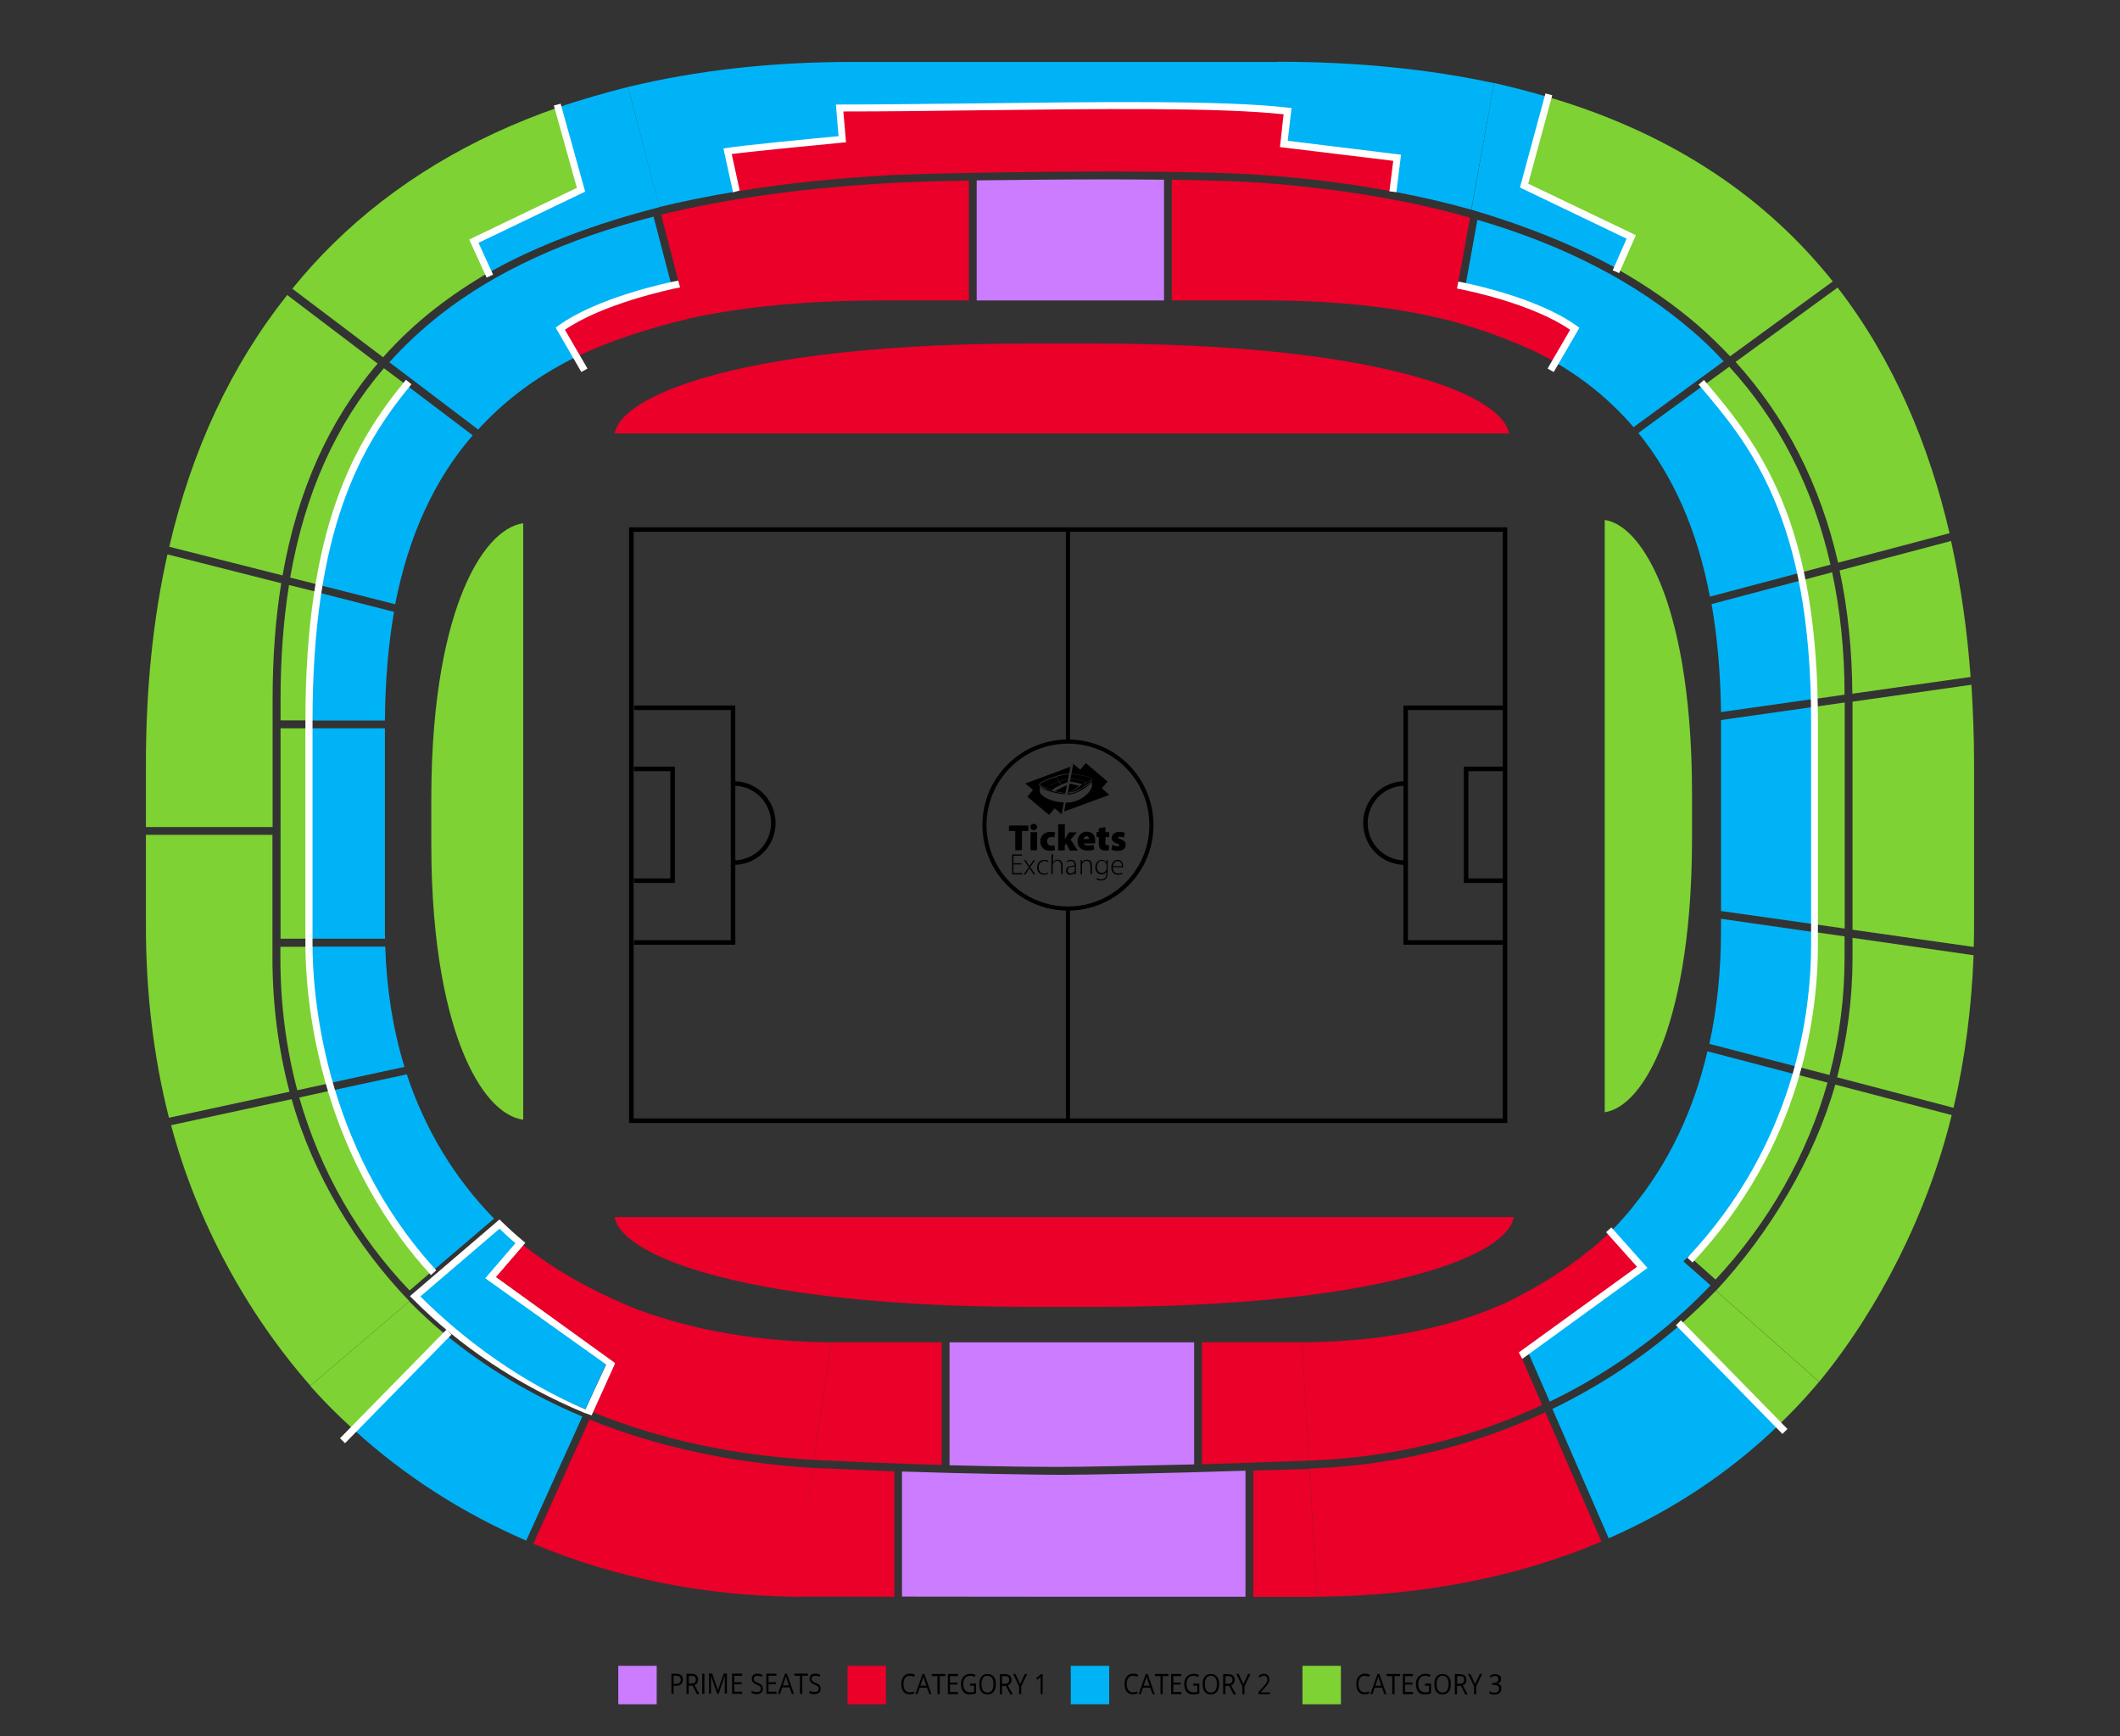 <?xml version="1.0" encoding="utf-8"?>
<!-- Generator: Adobe Illustrator 27.4.0, SVG Export Plug-In . SVG Version: 6.00 Build 0)  -->
<svg version="1.1" xmlns="http://www.w3.org/2000/svg" xmlns:xlink="http://www.w3.org/1999/xlink" x="0px" y="0px"
	 viewBox="0 0 1280 1048.2" style="enable-background:new 0 0 1280 1048.2;" xml:space="preserve">
<rect x="0" y="0" width="1280" height="1048.2" fill="#333333" stroke="none"/>
<style type="text/css">
	.st0{fill:none;stroke:#000000;stroke-width:2.493;stroke-miterlimit:10;}
	.st1{fill:none;stroke:#000000;stroke-width:2.729;stroke-miterlimit:10;}
	.st2{fill:#CB7CFF;}
	.st3{fill:#EA0029;}
	.st4{fill:#00B3F6;}
	.st5{fill:#7ED233;}
	.st6{fill:#FFFFFF;}
	.st7{fill:none;stroke:#FFFFFF;stroke-width:4.252;stroke-miterlimit:10;}
</style>
<g id="Calque_3">
	<g>
		<line class="st0" x1="644.8" y1="549.3" x2="644.8" y2="676.5"/>
		<line class="st0" x1="644.8" y1="319.7" x2="644.8" y2="447.7"/>
		<circle class="st0" cx="644.8" cy="498.1" r="50.4"/>
		<g>
			<g>
				<g>
					<g>
						<g>
							<path d="M613,501.7h-3.8v-3.3h11.7v3.3H617v11.6h-4V501.7z"/>
						</g>
					</g>
					<g>
						<g>
							<path d="M626.2,499.3c0,1-0.8,1.9-2.1,1.9c-1.2,0-2-0.9-2-1.9c0-1.1,0.8-1.9,2-1.9C625.4,497.4,626.2,498.3,626.2,499.3z
								 M622.2,513.3v-10.9h4v10.9H622.2z"/>
						</g>
					</g>
					<g>
						<g>
							<path d="M637,513.1c-0.7,0.3-1.8,0.5-3,0.5c-3.6,0-5.9-2.1-5.9-5.6c0-3.1,2.1-5.8,6.4-5.8c0.8,0,1.7,0.1,2.6,0.4l-0.6,3
								c-0.4-0.2-1-0.3-1.7-0.3c-1.5,0-2.6,1-2.6,2.6c0,1.8,1.2,2.7,2.7,2.7c0.7,0,1.2-0.1,1.7-0.3L637,513.1z"/>
						</g>
					</g>
					<g>
						<g>
							<path d="M642.8,506.9L642.8,506.9c0.3-0.5,0.5-1,0.8-1.3l1.8-3.1h4.8l-3.8,4.4l4.4,6.6h-4.9l-2.2-4.2l-0.8,1v3.1h-4v-15.8h4
								V506.9z"/>
						</g>
					</g>
					<g>
						<g>
							<path d="M654.4,509.2c0.1,0.9,1.4,1.3,2.8,1.3c1,0,2-0.1,3-0.4l0.5,2.7c-1.3,0.5-2.8,0.7-4.1,0.7c-3.8,0-6-2.1-6-5.6
								c0-2.6,1.6-5.8,5.7-5.8c3.5,0,5,2.6,5,5.6c0,0.7-0.1,1.2-0.2,1.5H654.4z M657.5,506.6c0-0.7-0.3-1.8-1.5-1.8
								c-1.1,0-1.6,1-1.7,1.8H657.5z"/>
						</g>
					</g>
					<g>
						<g>
							<path d="M667.4,499.3v3.1h2.3v3h-2.3v3.1c0,1.3,0.3,1.8,1.2,1.8c0.4,0,0.8,0,1-0.1v3c-0.5,0.2-1.3,0.3-2.4,0.3
								c-1.1,0-2.2-0.4-2.8-1c-0.7-0.7-1-1.7-1-3.4v-3.8h-1.3v-3h1.3v-2.2L667.4,499.3z"/>
						</g>
					</g>
					<g>
						<g>
							<path d="M671.7,510c0.7,0.4,2.1,0.9,3,0.9c0.9,0,1.1-0.2,1.1-0.6c0-0.4-0.3-0.6-1.4-1c-2.4-0.8-3.2-2.1-3.2-3.3
								c0-2.2,1.9-3.8,4.8-3.8c1.3,0,2.6,0.3,3.2,0.7l-0.7,2.8c-0.5-0.3-1.5-0.6-2.4-0.6c-0.7,0-1,0.2-1,0.6c0,0.4,0.4,0.6,1.6,1
								c2.2,0.7,3,1.8,3,3.4c0,2.1-1.6,3.6-5,3.6c-1.5,0-2.9-0.3-3.7-0.8L671.7,510z"/>
						</g>
					</g>
				</g>
				<g>
					<g>
						<g>
							<path d="M616.8,521.9h-4.9v5.2h5.4v0.8h-6.2v-12.1h5.9v0.8h-5.1v4.6h4.9V521.9z"/>
						</g>
					</g>
					<g>
						<g>
							<path d="M619.2,519.3l1.4,2.1c0.4,0.5,0.7,1,1,1.4l0,0c0.3-0.6,0.7-1,1-1.4l1.4-2.1h1l-3,4.2l3.1,4.4h-1l-1.5-2.2
								c-0.4-0.6-0.7-1-1-1.6l0,0c-0.3,0.6-0.7,1-1,1.6l-1.5,2.2h-1l3.1-4.4l-3-4.2H619.2z"/>
						</g>
					</g>
					<g>
						<g>
							<path d="M632.8,527.5c-0.4,0.2-1.2,0.6-2.5,0.6c-2.5,0-4.1-1.8-4.1-4.4c0-2.8,1.9-4.6,4.4-4.6c1,0,1.9,0.3,2.3,0.6l-0.3,0.7
								c-0.4-0.3-1-0.5-2-0.5c-2.3,0-3.5,1.7-3.5,3.8c0,2.3,1.4,3.7,3.4,3.7c1,0,1.7-0.3,2.2-0.5L632.8,527.5z"/>
						</g>
					</g>
					<g>
						<g>
							<path d="M634.9,515.8h0.9v4.9l0,0c0.3-0.5,0.7-1,1.1-1.2c0.5-0.3,1-0.5,1.7-0.5c0.9,0,3,0.4,3,3.6v5.1h-0.9v-5
								c0-1.5-0.6-3-2.4-3c-1.2,0-2.2,0.9-2.6,1.9c-0.1,0.3-0.1,0.5-0.1,0.9v5.2h-0.9L634.9,515.8L634.9,515.8z"/>
						</g>
					</g>
					<g>
						<g>
							<path d="M649,527.9l-0.1-1.2l0,0c-0.4,0.7-1.3,1.4-2.8,1.4c-1.7,0-2.5-1.2-2.5-2.4c0-2,1.7-3.1,5.2-3.1v-0.2
								c0-0.9-0.2-2.6-2.2-2.6c-0.8,0-1.5,0.2-2.2,0.7l-0.3-0.6c0.8-0.6,1.7-0.8,2.5-0.8c2.5,0,3,1.9,3,3.4v3.3c0,0.7,0,1.3,0.1,2
								H649z M648.9,523.2c-1.9-0.1-4.3,0.2-4.3,2.3c0,1.2,0.9,1.8,1.7,1.8c1.4,0,2.3-0.9,2.6-1.7c0.1-0.2,0.1-0.4,0.1-0.5
								L648.9,523.2L648.9,523.2z"/>
						</g>
					</g>
					<g>
						<g>
							<path d="M652.5,521.3c0-0.8,0-1.3-0.1-2.1h0.8l0.1,1.5l0,0c0.5-1,1.5-1.7,3-1.7c0.9,0,3,0.4,3,3.6v5.1h-0.9v-5
								c0-1.5-0.6-3-2.4-3c-1.2,0-2.2,0.9-2.6,2c-0.1,0.2-0.1,0.5-0.1,0.8v5.3h-0.9L652.5,521.3L652.5,521.3z"/>
						</g>
					</g>
					<g>
						<g>
							<path d="M668.9,519.3c0,0.7-0.1,1.3-0.1,2.2v5.1c0,2.2-0.5,3.3-1.1,4c-0.8,0.8-1.9,1-2.9,1c-1,0-2.1-0.3-2.8-0.8l0.3-0.7
								c0.6,0.4,1.4,0.8,2.6,0.8c1.8,0,3.1-1,3.1-3.4v-1.2l0,0c-0.5,0.9-1.4,1.6-3,1.6c-2.2,0-3.7-1.9-3.7-4.2c0-3,2-4.6,3.9-4.6
								c1.7,0,2.6,1,2.9,1.6l0,0l0.1-1.4L668.9,519.3L668.9,519.3z M668.1,522.6c0-0.3,0-0.6-0.1-0.9c-0.4-1-1.2-2-2.7-2
								c-1.8,0-3,1.5-3,3.7c0,1.9,1,3.6,3,3.6c1.1,0,2.2-0.7,2.7-1.9c0.1-0.3,0.2-0.6,0.2-1L668.1,522.6L668.1,522.6z"/>
						</g>
					</g>
					<g>
						<g>
							<path d="M671.9,523.5c0,2.8,1.5,3.8,3.2,3.8c1.2,0,1.9-0.3,2.4-0.5l0.2,0.7c-0.3,0.2-1.2,0.6-2.7,0.6c-2.5,0-4-1.8-4-4.3
								c0-2.9,1.6-4.7,3.8-4.7c2.8,0,3.3,2.7,3.3,3.9c0,0.3,0,0.4,0,0.6L671.9,523.5L671.9,523.5z M677.4,522.9c0-1.2-0.5-3-2.6-3
								c-1.9,0-2.7,1.7-2.9,3H677.4z"/>
						</g>
					</g>
				</g>
				<g>
					<g>
						<g>
							<path d="M642.3,478.7c0.4,0,0.8,0,1,0l0.9-4.8l-7.5,3.8C639,478.2,641,478.6,642.3,478.7z"/>
						</g>
						<g>
							<path d="M639.5,471.7c1.9-0.7,4-1.3,5.4-1.5l0.5-2.7c-2.7,0.1-6,1-7.7,1.4C638.1,469.6,638.9,470.7,639.5,471.7z"/>
						</g>
						<g>
							<path d="M627.8,473.7c0,0.4,0.3,0.8,1,1.1c0.6,0.4,1.6,0.9,2.9,1.3c0-0.2,0-0.4,0.1-0.6C630,475,628.5,474.2,627.8,473.7
								L627.8,473.7z"/>
						</g>
						<g>
							<path d="M635.6,476.8c-1-0.1-2.5-0.6-3.8-1c0,0.2-0.1,0.3-0.1,0.6c1,0.4,2.3,0.8,3.5,1C635.4,477.3,635.5,477.1,635.6,476.8z
								"/>
						</g>
						<g>
							<path d="M637.2,475.5c0.7-0.4,2.2-1,3.8-1.8c-0.5-0.4-1-1-1.6-1.8c-2.5,0.9-4.8,1.9-5.5,2.3h-0.1c-1.3,0.7-1.8,1-2.1,1.4
								c1.3,0.6,2.8,1,3.9,1C636.1,476.3,636.6,475.9,637.2,475.5z"/>
						</g>
						<g>
							<path d="M633.9,474.1L633.9,474.1c0.9-0.4,3-1.4,5.5-2.3c-0.8-1-1.5-2.3-1.8-2.8c-0.1,0-0.2,0-0.2,0.1
								c-0.1,0-0.3,0.1-0.5,0.2c-1.6,0.6-5.1,1.7-6.9,2.7c-0.1,0.1-0.3,0.1-0.4,0.2c-0.8,0.4-1.6,0.9-1.8,1.3c0.5,0.5,2.1,1.3,3.9,2
								C632,475.1,632.6,474.8,633.9,474.1z"/>
						</g>
						<g>
							<path d="M641.2,473.6c1.2-0.6,2.5-1,3.3-1.4l0.4-1.9c-1.4,0.2-3.4,0.9-5.3,1.5C640.3,472.6,640.9,473.4,641.2,473.6z"/>
						</g>
						<g>
							<path d="M619.1,473l4.6,3.9l-3.4,4.1l13.1,11l3.4-4l4.2,3.6l1.3-7.2c-4.9-0.1-8.9-1.6-11.3-3c-0.5-0.3-0.9-0.5-1.2-0.8
								c-0.4-0.3-0.7-0.6-1-0.8c-1-1-1-1.8-1-2.1c0-0.5,0-1.9,0-2.9c1.9,2.2,10.1,4.5,15.3,4.7l0.1-0.6c0,0,0,0-0.1,0
								c-0.3,0-0.7,0-1,0c-3.5-0.2-11.4-2.3-13.7-3.8c-0.8-0.5-1-1-1-1.4c0-0.8,1-1.3,2-1.9c0.1-0.1,0.3-0.1,0.4-0.2
								c1.8-1,5.2-2.2,6.9-2.7c0.2-0.1,0.4-0.1,0.5-0.2c1.6-0.6,5.4-1.5,8.3-1.6l0.8-4.2L619.1,473z"/>
						</g>
					</g>
					<g>
						<g>
							<path d="M652.3,476.2c0.6-0.3,1.2-0.8,1.9-1.1c0.7-0.6,1.5-1.8,1.6-2.5c-1.2,0.6-2.4,1-2.9,1.2c-0.1,0.2-0.3,0.5-0.7,0.7
								c-0.4,0.3-1.3,0.9-2.5,1.6c0.4,0.1,0.9,0.3,2,0.4C651.9,476.4,652.1,476.3,652.3,476.2z"/>
						</g>
						<g>
							<path d="M647.8,472.1c0.9,0.1,4.2,1,4.7,1c0.3,0.1,0.5,0.3,0.5,0.5c0.5-0.2,1.6-0.7,2.9-1.2l0,0c-0.2-0.7-6.8-2.1-9.5-2.2
								l-0.3,1.7c0.5,0,1,0.1,1.6,0.2L647.8,472.1z"/>
						</g>
						<g>
							<path d="M651.6,474.4l-5.6-1.3l-0.3,0.2l-1,5.4c0.3,0,0.6,0,0.8-0.1C646.6,477.8,650.8,475,651.6,474.4z"/>
						</g>
						<g>
							<path d="M649.6,476.2c-1.3,0.9-2.8,1.8-3.4,2.2c1.9-0.3,3.6-0.8,4.7-1.4c0.2-0.1,0.4-0.3,0.7-0.4
								C650.5,476.5,650,476.4,649.6,476.2L649.6,476.2z"/>
						</g>
						<g>
							<path d="M655.9,472.3c0.8-0.4,1.6-0.9,2.2-1.2c0.4-0.3,0.7-0.5,0.9-0.7c0,0,0,0,0.1-0.1v-0.1c-0.2-0.4-0.6-0.6-1.1-0.8
								c-0.6-0.2-1.3-0.4-2-0.6l-0.2-0.1c0,0-0.1,0-0.2,0c-2.2-0.5-6-1.2-8.7-1.3l-0.5,2.6C648.8,470.2,655.6,471.5,655.9,472.3z"/>
						</g>
						<g>
							<path d="M658.7,471.6c0.1-0.1,0.2-0.3,0.2-0.4c0.1-0.3,0.1-0.5,0.1-0.7c-0.2,0.2-0.5,0.4-0.8,0.7c-0.7,0.4-1.4,0.9-2.3,1.3
								c0,0.7-0.6,1.5-1.2,2.2C656.4,473.6,658.1,472.5,658.7,471.6z"/>
						</g>
						<g>
							<path d="M665.3,475.9l3.4-4.1l-13.1-11.1l-3.4,4l-4.2-3.6l-1.1,6.1c2.6,0.2,5.9,0.8,8.1,1.2c0.3,0.1,0.5,0.1,0.8,0.2l0.2,0.1
								c0.4,0.1,0.9,0.2,1.2,0.3c1,0.3,1.7,0.6,2,1.1c0.1,0.2,0.1,0.4,0.1,0.7c0,0.2-0.1,0.4-0.1,0.6c-0.1,0.2-0.2,0.3-0.3,0.5
								c-1,1.4-4.3,3.3-6.6,4.7c-0.6,0.3-1,0.6-1.3,0.8c-1.4,1-3.9,1.5-6.5,1.7l-0.1,0.7c0.3,0,0.6,0,0.9-0.1
								c6.3-0.7,11.6-5,13.8-7.5l0.1-0.1c0,0,0,0.1,0,0.2c0.1,0.6,0.2,2.2,0,3c-1,3.2-6.4,8.4-13.2,9.1c-0.9,0.1-1.6,0.2-2.5,0.2
								l-1,5.3l27.3-10L665.3,475.9z"/>
						</g>
					</g>
				</g>
			</g>
		</g>
		<rect x="381.2" y="319.7" class="st1" width="527.5" height="356.9"/>
		<g>
			<g>
				<g>
					<polyline class="st1" points="382.8,427.3 442.6,427.3 442.6,569 382.8,569 					"/>
					<polyline class="st1" points="382.8,464.2 406.1,464.2 406.1,531.7 382.8,531.7 					"/>
				</g>
			</g>
			<path class="st1" d="M443,473c13.2,0,23.9,10.7,23.9,23.9c0,13.2-10.7,23.9-23.9,23.9"/>
		</g>
		<g>
			<g>
				<g>
					<polyline class="st1" points="908.5,427.3 848.7,427.3 848.7,569 908.5,569 					"/>
					<polyline class="st1" points="908.5,464.2 885.2,464.2 885.2,531.7 908.5,531.7 					"/>
				</g>
			</g>
			<path class="st1" d="M848.3,473c-13.2,0-23.9,10.7-23.9,23.9c0,13.2,10.7,23.9,23.9,23.9"/>
		</g>
	</g>
	<g>
		<g>
			<g>
				<path d="M412.3,1014c0,1.2-0.4,2.2-1.1,2.8s-1.8,1-3.2,1h-1.3v4.8h-1.3v-12.2h2.8C410.9,1010.5,412.3,1011.6,412.3,1014z
					 M406.7,1016.6h1.1c1.1,0,1.9-0.2,2.4-0.6c0.5-0.4,0.8-1.1,0.8-1.9c0-0.8-0.2-1.4-0.7-1.8c-0.5-0.4-1.2-0.6-2.2-0.6h-1.4V1016.6
					z"/>
				<path d="M415.8,1017.6v5.1h-1.3v-12.2h3c1.3,0,2.3,0.3,3,0.9c0.6,0.6,1,1.4,1,2.6c0,1.6-0.7,2.7-2.2,3.3l3,5.5h-1.5l-2.6-5.1
					H415.8z M415.8,1016.4h1.7c0.9,0,1.5-0.2,2-0.6s0.6-1,0.6-1.8c0-0.8-0.2-1.4-0.6-1.7c-0.4-0.4-1.1-0.5-2-0.5h-1.6V1016.4z"/>
				<path d="M424,1022.6v-12.2h1.3v12.2H424z"/>
				<path d="M433,1022.6l-3.7-10.8h-0.1c0.1,0.9,0.1,1.9,0.1,3v7.7h-1.2v-12.2h1.9l3.4,10h0.1l3.5-10h1.9v12.2h-1.3v-7.8
					c0-0.9,0-1.9,0.1-2.9h-0.1l-3.7,10.8H433z"/>
				<path d="M448,1022.6H442v-12.2h6.1v1.3h-4.8v3.9h4.5v1.2h-4.5v4.5h4.8V1022.6z"/>
				<path d="M460.6,1019.4c0,1.1-0.3,1.9-1,2.5s-1.6,0.9-2.8,0.9c-1.3,0-2.3-0.2-3-0.6v-1.4c0.4,0.2,0.9,0.4,1.5,0.5
					c0.5,0.1,1,0.2,1.6,0.2c0.8,0,1.5-0.2,1.9-0.5c0.4-0.4,0.6-0.9,0.6-1.5c0-0.4-0.1-0.8-0.2-1s-0.4-0.5-0.8-0.7
					c-0.4-0.2-0.9-0.5-1.6-0.8c-1-0.4-1.7-0.9-2.2-1.4c-0.4-0.6-0.7-1.3-0.7-2.2c0-0.9,0.3-1.7,0.9-2.2c0.6-0.6,1.5-0.8,2.5-0.8
					c1.1,0,2.1,0.2,3,0.7l-0.4,1.2c-0.9-0.4-1.8-0.6-2.6-0.6c-0.7,0-1.2,0.2-1.6,0.5c-0.4,0.3-0.6,0.8-0.6,1.3c0,0.4,0.1,0.8,0.2,1
					s0.4,0.5,0.7,0.7c0.3,0.2,0.8,0.5,1.5,0.7c1.1,0.5,1.9,0.9,2.4,1.5C460.3,1017.9,460.6,1018.6,460.6,1019.4z"/>
				<path d="M468.8,1022.6h-6.1v-12.2h6.1v1.3H464v3.9h4.5v1.2H464v4.5h4.8V1022.6z"/>
				<path d="M478.1,1022.6l-1.4-3.9h-4.4l-1.3,3.9h-1.3l4.3-12.2h1.1l4.3,12.2H478.1z M476.3,1017.5l-1.3-3.8
					c-0.2-0.5-0.3-1.1-0.5-1.8c-0.1,0.5-0.3,1.1-0.5,1.8l-1.3,3.8H476.3z"/>
				<path d="M484.2,1022.6H483v-10.9h-3.4v-1.3h8.2v1.3h-3.4V1022.6z"/>
				<path d="M495.5,1019.4c0,1.1-0.3,1.9-1,2.5s-1.6,0.9-2.8,0.9c-1.3,0-2.3-0.2-3-0.6v-1.4c0.4,0.2,0.9,0.4,1.5,0.5
					c0.5,0.1,1,0.2,1.6,0.2c0.8,0,1.5-0.2,1.9-0.5c0.4-0.4,0.6-0.9,0.6-1.5c0-0.4-0.1-0.8-0.2-1s-0.4-0.5-0.8-0.7
					c-0.4-0.2-0.9-0.5-1.6-0.8c-1-0.4-1.7-0.9-2.2-1.4c-0.4-0.6-0.7-1.3-0.7-2.2c0-0.9,0.3-1.7,0.9-2.2c0.6-0.6,1.5-0.8,2.5-0.8
					c1.1,0,2.1,0.2,3,0.7l-0.4,1.2c-0.9-0.4-1.8-0.6-2.6-0.6c-0.7,0-1.2,0.2-1.6,0.5c-0.4,0.3-0.6,0.8-0.6,1.3c0,0.4,0.1,0.8,0.2,1
					s0.4,0.5,0.7,0.7c0.3,0.2,0.8,0.5,1.5,0.7c1.1,0.5,1.9,0.9,2.4,1.5C495.2,1017.9,495.5,1018.6,495.5,1019.4z"/>
			</g>
			<rect x="373.3" y="1005.7" class="st2" width="23.2" height="23.2"/>
		</g>
		<g>
			<g>
				<path d="M549.3,1011.7c-1.2,0-2.1,0.4-2.8,1.3s-1,2.1-1,3.7c0,1.6,0.3,2.8,1,3.7c0.7,0.9,1.6,1.3,2.9,1.3c0.8,0,1.6-0.2,2.6-0.5
					v1.2c-0.8,0.3-1.7,0.5-2.8,0.5c-1.6,0-2.8-0.5-3.7-1.6s-1.3-2.6-1.3-4.6c0-1.3,0.2-2.4,0.6-3.3s1-1.7,1.8-2.2s1.7-0.8,2.8-0.8
					c1.1,0,2.1,0.2,3,0.7l-0.5,1.2C550.9,1012,550.1,1011.7,549.3,1011.7z"/>
				<path d="M561.1,1022.8l-1.4-3.9h-4.4l-1.3,3.9h-1.3l4.3-12.2h1.1l4.3,12.2H561.1z M559.3,1017.7l-1.3-3.8
					c-0.2-0.5-0.3-1.1-0.5-1.8c-0.1,0.5-0.3,1.1-0.5,1.8l-1.3,3.8H559.3z"/>
				<path d="M567.2,1022.8H566v-10.9h-3.4v-1.3h8.2v1.3h-3.4V1022.8z"/>
				<path d="M578.4,1022.8h-6.1v-12.2h6.1v1.3h-4.8v3.9h4.5v1.2h-4.5v4.5h4.8V1022.8z"/>
				<path d="M585.6,1016.4h3.7v5.9c-0.6,0.2-1.2,0.4-1.8,0.5c-0.6,0.1-1.3,0.2-2.1,0.2c-1.6,0-2.9-0.5-3.8-1.6
					c-0.9-1.1-1.4-2.6-1.4-4.6c0-1.3,0.2-2.4,0.7-3.3c0.5-1,1.1-1.7,2-2.2c0.9-0.5,1.9-0.8,3-0.8c1.2,0,2.2,0.2,3.2,0.7l-0.5,1.2
					c-1-0.5-1.9-0.7-2.8-0.7c-1.3,0-2.4,0.4-3.1,1.3s-1.1,2.1-1.1,3.7c0,1.6,0.4,2.9,1.1,3.7c0.7,0.8,1.8,1.3,3.2,1.3
					c0.8,0,1.5-0.1,2.2-0.3v-3.7h-2.4V1016.4z"/>
				<path d="M601.3,1016.7c0,1.9-0.4,3.5-1.3,4.6s-2.1,1.7-3.7,1.7c-1.6,0-2.8-0.5-3.7-1.6s-1.3-2.6-1.3-4.6c0-2,0.4-3.5,1.3-4.6
					s2.1-1.6,3.7-1.6c1.6,0,2.8,0.6,3.7,1.7S601.3,1014.8,601.3,1016.7z M592.6,1016.7c0,1.6,0.3,2.9,0.9,3.8
					c0.6,0.9,1.5,1.3,2.7,1.3c1.2,0,2.1-0.4,2.7-1.3c0.6-0.8,0.9-2.1,0.9-3.8c0-1.6-0.3-2.9-0.9-3.7c-0.6-0.8-1.5-1.3-2.7-1.3
					c-1.2,0-2.1,0.4-2.7,1.3C593,1013.9,592.6,1015.1,592.6,1016.7z"/>
				<path d="M605,1017.8v5.1h-1.3v-12.2h3c1.3,0,2.3,0.3,3,0.9c0.6,0.6,1,1.4,1,2.6c0,1.6-0.7,2.7-2.2,3.3l3,5.5h-1.5l-2.6-5.1H605z
					 M605,1016.5h1.7c0.9,0,1.5-0.2,2-0.6s0.6-1,0.6-1.8c0-0.8-0.2-1.4-0.6-1.7c-0.4-0.4-1.1-0.5-2-0.5H605V1016.5z"/>
				<path d="M615.9,1016.7l2.9-6.1h1.4l-3.6,7.5v4.7h-1.3v-4.7l-3.6-7.5h1.4L615.9,1016.7z"/>
				<path d="M629.5,1022.8h-1.2v-8.7c0-0.7,0-1.4,0.1-2c-0.1,0.1-0.2,0.2-0.3,0.4c-0.1,0.1-0.7,0.7-1.8,1.6l-0.7-0.9l2.9-2.5h1
					V1022.8z"/>
			</g>
			<rect x="511.7" y="1005.7" class="st3" width="23.2" height="23.2"/>
		</g>
		<g>
			<g>
				<path d="M684.1,1011.7c-1.2,0-2.1,0.4-2.8,1.3c-0.7,0.9-1,2.1-1,3.7c0,1.6,0.3,2.8,1,3.7c0.7,0.9,1.6,1.3,2.9,1.3
					c0.8,0,1.6-0.2,2.6-0.5v1.2c-0.8,0.3-1.7,0.5-2.8,0.5c-1.6,0-2.8-0.5-3.7-1.6c-0.9-1.1-1.3-2.6-1.3-4.6c0-1.3,0.2-2.4,0.6-3.3
					s1-1.7,1.8-2.2s1.7-0.8,2.8-0.8c1.1,0,2.1,0.2,3,0.7l-0.5,1.2C685.7,1012,684.9,1011.7,684.1,1011.7z"/>
				<path d="M695.9,1022.8l-1.4-3.9h-4.4l-1.3,3.9h-1.3l4.3-12.2h1.1l4.3,12.2H695.9z M694.1,1017.7l-1.3-3.8
					c-0.2-0.5-0.3-1.1-0.5-1.8c-0.1,0.5-0.3,1.1-0.5,1.8l-1.3,3.8H694.1z"/>
				<path d="M702,1022.8h-1.3v-10.9h-3.4v-1.3h8.2v1.3H702V1022.8z"/>
				<path d="M713.2,1022.8h-6.1v-12.2h6.1v1.3h-4.8v3.9h4.5v1.2h-4.5v4.5h4.8V1022.8z"/>
				<path d="M720.4,1016.4h3.7v5.9c-0.6,0.2-1.2,0.4-1.8,0.5c-0.6,0.1-1.3,0.2-2.1,0.2c-1.6,0-2.9-0.5-3.8-1.6
					c-0.9-1.1-1.4-2.6-1.4-4.6c0-1.3,0.2-2.4,0.7-3.3c0.5-1,1.1-1.7,2-2.2c0.9-0.5,1.9-0.8,3-0.8c1.2,0,2.2,0.2,3.2,0.7l-0.5,1.2
					c-1-0.5-1.9-0.7-2.8-0.7c-1.3,0-2.4,0.4-3.1,1.3c-0.7,0.9-1.1,2.1-1.1,3.7c0,1.6,0.4,2.9,1.1,3.7c0.7,0.8,1.8,1.3,3.2,1.3
					c0.8,0,1.5-0.1,2.2-0.3v-3.7h-2.4V1016.4z"/>
				<path d="M736.1,1016.7c0,1.9-0.4,3.5-1.3,4.6c-0.9,1.1-2.1,1.7-3.7,1.7c-1.6,0-2.8-0.5-3.7-1.6c-0.9-1.1-1.3-2.6-1.3-4.6
					c0-2,0.4-3.5,1.3-4.6s2.1-1.6,3.7-1.6c1.6,0,2.8,0.6,3.7,1.7S736.1,1014.8,736.1,1016.7z M727.5,1016.7c0,1.6,0.3,2.9,0.9,3.8
					c0.6,0.9,1.5,1.3,2.7,1.3c1.2,0,2.1-0.4,2.7-1.3c0.6-0.8,0.9-2.1,0.9-3.8c0-1.6-0.3-2.9-0.9-3.7c-0.6-0.8-1.5-1.3-2.7-1.3
					c-1.2,0-2.1,0.4-2.7,1.3C727.8,1013.9,727.5,1015.1,727.5,1016.7z"/>
				<path d="M739.8,1017.8v5.1h-1.3v-12.2h3c1.3,0,2.3,0.3,3,0.9c0.6,0.6,1,1.4,1,2.6c0,1.6-0.7,2.7-2.2,3.3l3,5.5h-1.5l-2.6-5.1
					H739.8z M739.8,1016.5h1.7c0.9,0,1.5-0.2,2-0.6s0.6-1,0.6-1.8c0-0.8-0.2-1.4-0.6-1.7c-0.4-0.4-1.1-0.5-2-0.5h-1.6V1016.5z"/>
				<path d="M750.7,1016.7l2.9-6.1h1.4l-3.6,7.5v4.7h-1.3v-4.7l-3.6-7.5h1.4L750.7,1016.7z"/>
				<path d="M766.9,1022.8h-7.1v-1.2l2.9-3.2c0.9-1,1.4-1.7,1.7-2.1c0.3-0.4,0.5-0.8,0.6-1.2c0.1-0.4,0.2-0.8,0.2-1.3
					c0-0.6-0.2-1.2-0.5-1.5c-0.4-0.4-0.8-0.6-1.5-0.6c-0.5,0-0.9,0.1-1.3,0.2c-0.4,0.2-0.9,0.5-1.4,0.9l-0.7-0.9
					c1-0.9,2.1-1.4,3.3-1.4c1,0,1.8,0.3,2.4,0.9c0.6,0.6,0.9,1.4,0.9,2.4c0,0.8-0.2,1.5-0.6,2.3s-1.1,1.7-2.2,2.9l-2.4,2.6v0.1h5.6
					V1022.8z"/>
			</g>
			<rect x="646.5" y="1005.7" class="st4" width="23.2" height="23.2"/>
		</g>
		<g>
			<g>
				<path d="M824,1011.7c-1.2,0-2.1,0.4-2.8,1.3c-0.7,0.9-1,2.1-1,3.7c0,1.6,0.3,2.8,1,3.7c0.7,0.9,1.6,1.3,2.9,1.3
					c0.8,0,1.6-0.2,2.6-0.5v1.2c-0.8,0.3-1.7,0.5-2.8,0.5c-1.6,0-2.8-0.5-3.7-1.6c-0.9-1.1-1.3-2.6-1.3-4.6c0-1.3,0.2-2.4,0.6-3.3
					s1-1.7,1.8-2.2s1.7-0.8,2.8-0.8c1.1,0,2.1,0.2,3,0.7l-0.5,1.2C825.6,1012,824.8,1011.7,824,1011.7z"/>
				<path d="M835.8,1022.8l-1.4-3.9h-4.4l-1.3,3.9h-1.3l4.3-12.2h1.1l4.3,12.2H835.8z M834,1017.7l-1.3-3.8
					c-0.2-0.5-0.3-1.1-0.5-1.8c-0.1,0.5-0.3,1.1-0.5,1.8l-1.3,3.8H834z"/>
				<path d="M841.9,1022.8h-1.3v-10.9h-3.4v-1.3h8.2v1.3h-3.4V1022.8z"/>
				<path d="M853.1,1022.8H847v-12.2h6.1v1.3h-4.8v3.9h4.5v1.2h-4.5v4.5h4.8V1022.8z"/>
				<path d="M860.3,1016.4h3.7v5.9c-0.6,0.2-1.2,0.4-1.8,0.5c-0.6,0.1-1.3,0.2-2.1,0.2c-1.6,0-2.9-0.5-3.8-1.6
					c-0.9-1.1-1.4-2.6-1.4-4.6c0-1.3,0.2-2.4,0.7-3.3c0.5-1,1.1-1.7,2-2.2c0.9-0.5,1.9-0.8,3-0.8c1.2,0,2.2,0.2,3.2,0.7l-0.5,1.2
					c-1-0.5-1.9-0.7-2.8-0.7c-1.3,0-2.4,0.4-3.1,1.3c-0.7,0.9-1.1,2.1-1.1,3.7c0,1.6,0.4,2.9,1.1,3.7c0.7,0.8,1.8,1.3,3.2,1.3
					c0.8,0,1.5-0.1,2.2-0.3v-3.7h-2.4V1016.4z"/>
				<path d="M876,1016.7c0,1.9-0.4,3.5-1.3,4.6c-0.9,1.1-2.1,1.7-3.7,1.7c-1.6,0-2.8-0.5-3.7-1.6c-0.9-1.1-1.3-2.6-1.3-4.6
					c0-2,0.4-3.5,1.3-4.6s2.1-1.6,3.7-1.6c1.6,0,2.8,0.6,3.7,1.7S876,1014.8,876,1016.7z M867.4,1016.7c0,1.6,0.3,2.9,0.9,3.8
					c0.6,0.9,1.5,1.3,2.7,1.3c1.2,0,2.1-0.4,2.7-1.3c0.6-0.8,0.9-2.1,0.9-3.8c0-1.6-0.3-2.9-0.9-3.7c-0.6-0.8-1.5-1.3-2.7-1.3
					c-1.2,0-2.1,0.4-2.7,1.3C867.7,1013.9,867.4,1015.1,867.4,1016.7z"/>
				<path d="M879.7,1017.8v5.1h-1.3v-12.2h3c1.3,0,2.3,0.3,3,0.9c0.6,0.6,1,1.4,1,2.6c0,1.6-0.7,2.7-2.2,3.3l3,5.5h-1.5l-2.6-5.1
					H879.7z M879.7,1016.5h1.7c0.9,0,1.5-0.2,2-0.6s0.6-1,0.6-1.8c0-0.8-0.2-1.4-0.6-1.7c-0.4-0.4-1.1-0.5-2-0.5h-1.6V1016.5z"/>
				<path d="M890.6,1016.7l2.9-6.1h1.4l-3.6,7.5v4.7H890v-4.7l-3.6-7.5h1.4L890.6,1016.7z"/>
				<path d="M906.3,1013.5c0,0.8-0.2,1.4-0.6,1.9c-0.4,0.5-0.9,0.8-1.7,1v0.1c0.9,0.1,1.5,0.4,1.9,0.9c0.4,0.5,0.6,1.2,0.6,2
					c0,1.2-0.4,2.1-1.1,2.7c-0.7,0.6-1.7,0.9-3.1,0.9c-0.6,0-1.1,0-1.6-0.1c-0.5-0.1-0.9-0.3-1.4-0.5v-1.3c0.5,0.3,1,0.5,1.5,0.6
					c0.5,0.1,1,0.2,1.5,0.2c1.9,0,2.8-0.8,2.8-2.5c0-1.5-1-2.2-3.1-2.2h-1.1v-1.2h1.1c0.8,0,1.5-0.2,2-0.6c0.5-0.4,0.7-1,0.7-1.7
					c0-0.6-0.2-1.1-0.5-1.4c-0.4-0.3-0.9-0.5-1.5-0.5c-0.5,0-0.9,0.1-1.3,0.2s-0.9,0.4-1.4,0.8l-0.6-0.9c0.4-0.4,1-0.7,1.5-0.9
					s1.2-0.3,1.8-0.3c1.1,0,1.9,0.3,2.5,0.8C906.1,1011.8,906.3,1012.6,906.3,1013.5z"/>
			</g>
			<rect x="786.4" y="1005.7" class="st5" width="23.2" height="23.2"/>
		</g>
	</g>
	<path class="st5" d="M1118.4,418.8l71.4-10.1c-2-27.4-5.8-55-11.8-82.1l-67.3,17.8C1115.7,367.6,1118.2,392.4,1118.4,418.8z"/>
	<path class="st3" d="M725.7,884c19.9-0.6,45.3-1.4,64.6-2.2l-4.2-71.4h-60.4V884z"/>
	<path class="st3" d="M539.4,110.4c-52.9,2.9-99.5,9.2-140.2,19.2l9.2,35.5l7,27.3c33.9-7.4,72.8-11,117.4-11H585v-32.2v-4.8v-3.8
		V109C560.8,109.4,547.7,110,539.4,110.4z"/>
	<path class="st3" d="M762.3,110.4c-14.6-1-31.5-1.6-54.8-1.9v31.8v3.4v5.5v32.2h57.2c42.5,0,79.5,4.1,111.5,12.4l5.3-29.1l6.1-33.3
		C850.2,120.8,808.4,113.8,762.3,110.4z"/>
	<path class="st2" d="M668.7,108.3c-25.2,0-56.9,0.3-79,0.6v30.4v5v4.9v32.2h113.1v-32.2v-5.5v-5v-30.2
		C693.1,108.4,679,108.3,668.7,108.3z"/>
	<path class="st3" d="M501.8,810.4c-42.7-0.3-81.8-6.9-116-19.5l-27.9,61.7c39.7,16.1,84.5,26.1,133.5,28.8L501.8,810.4z"/>
	<path class="st2" d="M721,810.4h-24.8H596h-22.7v74.2c29.9,0.8,53.7,1,66,1c12.3,0,44.9-0.6,81.7-1.5V810.4z"/>
	<path class="st3" d="M355.9,857L322,932c48.4,20.3,101.7,31.2,157.4,32l11.3-77.8C441.2,883.2,395.9,873.2,355.9,857z"/>
	<path class="st5" d="M176.1,663.6l-72.8,15.7c15.5,58.3,45.8,113.7,84.1,157.3l59.8-51C215.3,752.5,188.8,709,176.1,663.6z"/>
	<path class="st5" d="M164.5,578.3V504H88.1v55.1c0,40.7,4.7,79.4,13.9,115.7l72.8-15.7C168.1,633.7,164.5,606.6,164.5,578.3z"/>
	<path class="st5" d="M228,219.5l-54.6-41.4c-33.7,42.4-57.5,93.2-71.2,152l68.4,17.3C179.6,296.1,198.7,253.8,228,219.5z"/>
	<path class="st5" d="M164.6,422c0-24.9,1.7-48.2,5.2-69.9l-68.7-17.4c-8.7,38.8-13,81.1-13,126.7v37.9h76.5V422z"/>
	<path class="st5" d="M1118.5,578.3c0,24.6-3.2,48.7-9.3,72.1l70.3,18.4c6.9-29.5,10.9-60.4,12.1-92.1l-73.1-10.5V578.3z"/>
	<path class="st5" d="M1190.3,413.4l-71.8,10.2v137.7l73.2,10.4c0.1-4.2,0.2-8.4,0.2-12.6v-97.8
		C1191.9,445.6,1191.3,429.6,1190.3,413.4z"/>
	<path class="st5" d="M1036.1,779.2l62.3,55c36.3-44.3,65.4-101.7,80-161l-70.3-18.4C1095.5,699.1,1069,743.8,1036.1,779.2z"/>
	<path class="st3" d="M793.2,886.5c-0.9,0-1.7,0.1-2.6,0.1l4.5,77.4c63.3-0.5,121.1-11.8,171.8-33.3L933,852.6
		C889.8,872.8,842.3,884.5,793.2,886.5z"/>
	<path class="st3" d="M793,881.7c48.5-2,95.6-13.5,138.1-33.5l-26-59.9c-34,14.5-73.8,21.8-119,22.1l4.2,71.4
		C791.2,881.8,792.1,881.7,793,881.7z"/>
	<path class="st3" d="M568.6,810.4h-66.8l-10.4,71c25.9,1.2,55.3,2.5,77.2,3V810.4z"/>
	<path class="st5" d="M1109.8,339.7l67.3-17.8c-12.4-53.1-33.6-104.3-67.6-148.3l-61.6,44.9C1078.3,252,1099,292.5,1109.8,339.7z"/>
	<path class="st3" d="M661.3,207.4h-40.3c-77,0-142,6.4-188.1,18.5c-37.1,9.8-59.4,22.8-61.8,35.8h540
		c-2.4-13.1-24.6-26.1-61.8-35.8C803.3,213.8,738.3,207.4,661.3,207.4z"/>
	<path class="st5" d="M279.5,356.8c-8.8,21.5-19.1,60.7-19.1,125.7v27c0,65.1,10.4,104.3,19.1,125.7c9.9,24.3,22.9,38.9,36.4,40.8
		V315.9C302.6,317.8,289.4,332.5,279.5,356.8z"/>
	<path class="st5" d="M968.9,313.9v357.6c12.7-2,25.1-16.5,34.5-40.6c8.3-21.3,18.2-60.3,18.2-124.9v-26.8
		c0-64.6-9.9-103.6-18.2-124.8C993.9,330.4,981.5,315.8,968.9,313.9z"/>
	<path class="st3" d="M914,734.8H371.1c2.5,13,24.7,26,62.2,35.7C479.6,782.6,545,789,622.4,789h40.5c77.4,0,142.8-6.4,189-18.6
		C889.2,760.8,911.6,747.9,914,734.8z"/>
	<path d="M914,734.7C914,734.8,914,734.8,914,734.7L914,734.7L914,734.7z"/>
	<path class="st3" d="M490.7,886.2L479,964c0.4,0,6.1,0.1,6.6-0.1l54.4,0.1v-75.7C525.6,887.7,490.8,886.2,490.7,886.2z"/>
	<path class="st2" d="M641.7,890.4L641.7,890.4c-17.1-0.1-54.2-0.6-97.1-2v75.5l97.1,0.1H752v-76.1
		C706,889.4,659.5,890.3,641.7,890.4z"/>
	<path class="st3" d="M790.6,886.8c-9.5,0.4-24,0.7-33.9,1v76.3h38.4L790.6,886.8z"/>
	<g>
		<path class="st4" d="M314.3,750.3c-4.4-3.6-8.6-7.4-12.7-11.4l-50.9,43.6c28.1,28.4,62.7,51.5,102.8,68.3l12.9-28.5l-70.2-51.1
			L314.3,750.3z"/>
		<path class="st3" d="M314.3,750.3l-18.1,21l76.1,53.1l13.4-33.5C360.7,781.1,333.7,766.5,314.3,750.3z"/>
	</g>
	<path class="st3" d="M972.7,743.2c-18,18-44.9,35-69,45.8l12.2,30.7l75.6-54.6L972.7,743.2z"/>
	<path class="st4" d="M983,732.1c-1.8,2-3.5,4-5.3,6c-1.6,1.8-3.3,3.5-5,5.1l18.9,21.9l-69.3,50.5l13.4,30.6
		c29.8-14.4,57.3-32.9,81.8-55.2c5.3-4.9,10.4-9.9,15.3-15L983,732.1z"/>
	<g>
		<path class="st5" d="M350.8,114.6l-13.6-49.8c-53.2,18.4-99,46-135.8,82.1c-8.9,8.7-17.1,17.8-24.9,27.4l54.8,41.4
			c9.5-10.7,20-20.6,31.6-29.6c9.8-7.6,20.3-14.7,31.7-21.3l-8.5-19.3L350.8,114.6z"/>
		<path class="st4" d="M379.2,52.5c-12.8,3.2-29.9,8.1-42,12.3l13.6,49.8l-64.7,31l8.5,19.3c28-16.1,65.5-30.2,103.5-39.8
			L379.2,52.5z"/>
		<path class="st4" d="M920.2,112l14.6-53.4c-9.1-2.7-23-6.3-32.7-8.5l-13.7,76.5c30.9,9,63.3,21.8,88,35.7l8.5-19.4L920.2,112z"/>
		<path class="st5" d="M934.8,58.6L920.2,112l64.7,31l-8.5,19.4c17.9,10.1,34.2,21.4,48.7,33.9c6.9,6,13.3,12.3,19.5,18.8l62-45.2
			C1067.6,121,1012.2,81.4,934.8,58.6z"/>
		<path class="st3" d="M775.2,86.8l2.2-19.7c-53.5-6.3-181.2-1.9-270.4-1.9l1.6,18.9c-3-0.3-59.5,5.7-69.2,7.3l5.3,24.2
			c29-4.8,60.4-8.1,94.4-9.9c26.9-1.4,169.2-4,223.5,0c27.7,2,53.8,5.3,78.4,10l2.5-20.5L775.2,86.8z"/>
		<path class="st4" d="M902.1,50.2c-38.5-8.3-81.8-12.9-130.5-12.9v0.1H514.1c-48.4,0-93.5,5.1-134.9,15.1l18.8,72.5
			c14.8-3.6,30.3-6.7,46.6-9.4l-5.3-24.2c9.7-1.6,66.3-7.5,69.2-7.3l-1.6-18.9c89.2,0,216.9-4.4,270.4,1.9l-2.2,19.7l68.4,8.3
			l-2.5,20.5c16.5,3.1,32.2,6.7,47.3,11L902.1,50.2z"/>
	</g>
	<g>
		<path class="st3" d="M879.3,171.9l-3.1,21.9c21.8,5.9,45.8,15,62.9,24.9l11.7-20.3C930.5,183.7,892.3,174.5,879.3,171.9z"/>
		<path class="st4" d="M1022,200c-34.1-29.5-77.6-52-130-67.3l-7.3,40.5c13,2.6,45.8,10.5,66.1,25.3l-11.7,20.3
			c13.1,7.6,24.8,16.4,35.2,26.4c4.2,4,8.2,8.3,12,12.7l54.4-39.8C1034.8,211.7,1028.7,205.7,1022,200z"/>
		<path class="st4" d="M405.6,173l-11-42.2c-52.7,13.4-95.4,33.1-128.8,59.2c-11.2,8.9-21.5,18.4-30.7,28.7l53.6,40.6
			c7.3-8,15.2-15.3,24-22.1c10.6-8.2,22.4-15.5,35.4-21.9l-9.8-16.9C359.2,183.3,393.5,175.3,405.6,173z"/>
		<path class="st3" d="M413.1,170.9c-12.1,2.4-53.9,12.4-74.8,27.6l9.8,16.9c18.5-9.1,44-17.4,67.4-22.9L413.1,170.9z"/>
	</g>
	<g>
		<path class="st5" d="M180.7,662.6c12.7,44.5,35.4,83.9,66.6,116.5l13.6-11.7c-31.9-35.2-50.3-74.3-60.8-109.1L180.7,662.6z"/>
		<path class="st4" d="M245.6,648.6l-45.4,9.8c10.5,34.7,28.9,73.9,60.8,109.1l37.3-31.8C274.3,711.2,256.6,681.8,245.6,648.6z"/>
		<path class="st5" d="M169.3,571.5v6.8c0,28.1,3.5,54.7,10.2,79.9l19.4-4.2c-10.3-36-12.2-66.7-12.3-82.4H169.3z"/>
		<path class="st4" d="M232.6,571.5h-46c0.1,15.7,2,46.4,12.3,82.4l45.3-9.8C237.3,621.6,233.4,597.2,232.6,571.5z"/>
		<path class="st5" d="M169.4,439.7v127h17.2c0-15.3,0-18.7,0-127H169.4z"/>
		<path class="st4" d="M232.4,562V439.7h-45.8c0,108.3,0,111.7,0,127h45.9C232.4,565.1,232.4,563.5,232.4,562z"/>
		<path class="st4" d="M237.9,369.4l-46.1-11.8c-3.4,22-5.3,47.5-5.3,77.4h45.9C232.6,411.4,234.4,389.5,237.9,369.4z"/>
		<path class="st5" d="M174.5,353.2c-3.4,21.4-5.1,44.3-5.1,68.7v13h17.2c0-29.8,1.9-55.3,5.3-77.4L174.5,353.2z"/>
		<path class="st5" d="M231.8,222.3c-29,33.8-47.8,75.7-56.6,126.4l17.4,4.4c9.9-59.7,30.6-93.6,52.7-120.7L231.8,222.3z"/>
		<path class="st4" d="M285.4,262.8l-40.2-30.4c-22.1,27.1-42.8,60.9-52.7,120.7l46.1,11.7C246.7,323.4,262.2,289.6,285.4,262.8z"/>
	</g>
	<g>
		<path class="st5" d="M1044.1,221.4l-15.4,11.2c22.5,26.5,46.2,56.7,58.5,113.1l18-4.8C1094.6,294.3,1074.2,254.3,1044.1,221.4z"/>
		<path class="st4" d="M989.2,261.4c21.2,26.1,35.6,58.8,43.2,98.8l54.7-14.5c-12.2-56.5-36-86.6-58.5-113.1L989.2,261.4z"/>
		<path class="st4" d="M985.9,728.5l35.3,31.2c34.6-37.2,53.2-76.8,63.1-111l-53.4-14C1022.5,670.8,1007.3,702.4,985.9,728.5z"/>
		<path class="st5" d="M1035.8,772.5c32.4-34.8,55.3-75.3,67.6-118.9l-19-5c-9.9,34.2-28.5,73.8-63.1,111L1035.8,772.5z"/>
		<path class="st5" d="M1106.2,345.5l-18.1,4.8c4.1,20.3,6.7,43.8,7.3,71.7l18.3-2.6C1113.7,393.2,1111.1,368.6,1106.2,345.5z"/>
		<path class="st4" d="M1033.4,364.7c3.5,20,5.4,41.7,5.7,65.2l56.3-8c-0.6-27.8-3.2-51.4-7.3-71.7L1033.4,364.7z"/>
		<path class="st4" d="M1095.5,426.7l-56.4,8c0,0.8,0,1.4,0,2.2V550l56.5,8c0-12.4,0-32.3,0-122.8
			C1095.6,432.3,1095.6,429.5,1095.5,426.7z"/>
		<path class="st5" d="M1095.6,435.2c0,90.5,0,110.4,0,122.8l18.2,2.6V424.1l-18.2,2.6C1095.6,429.5,1095.6,432.3,1095.6,435.2z"/>
		<path class="st5" d="M1085.7,644.1l18.9,4.9c6-22.9,9.1-46.6,9.1-70.8v-12.9l-18.2-2.6c0,2.3,0,4.7,0,7.6
			C1095.6,585,1094.4,611.9,1085.7,644.1z"/>
		<path class="st4" d="M1039.1,562.1c0,24-2.4,46.7-7,68.1l53.6,14c8.8-32.3,9.9-59.2,9.9-73.8c0-2.9,0-5.3,0-7.6l-56.5-8.1V562.1z"
			/>
	</g>
	<g>
		<path class="st4" d="M213.5,863c30.6,28,65.8,50.5,104.2,67.1l33.9-74.9c-30.7-12.9-58.3-29.5-82.3-49.2L213.5,863z"/>
		<path class="st5" d="M247.1,785.7l-59.8,51c5.7,6.4,11.7,12.7,18.1,18.8c2.7,2.6,5.4,5.1,8.1,7.6l55.9-57
			C261.5,799.6,254.1,792.8,247.1,785.7z"/>
		<path class="st5" d="M1095,838.1c1.1-1.2,2.2-2.6,3.3-3.9l-62.3-55c-5,5.2-10.3,10.4-15.7,15.3c-1.9,1.8-3.9,3.5-5.8,5.2
			l59.4,60.6C1081.2,853.3,1088.3,845.9,1095,838.1z"/>
		<path class="st4" d="M937.3,850.6l34,78.1c38.6-16.9,73-39.8,102.7-68.4l-59.4-60.6C991.2,820.1,965.2,837.1,937.3,850.6z"/>
	</g>
</g>
<g id="Calque_2">
	<g>
		<path class="st6" d="M442.6,116.1l-5.8-26.4l2.2-0.4c8.7-1.5,56.5-6.1,67.3-7.1l-1.6-19.1h2.3c25.5,0,53.7-0.4,83.5-0.7
			c73.2-0.9,148.9-1.9,187.2,2.6l2.1,0.2L777.5,85l68.4,8.4l-2.8,22.6l-4.2-0.5l2.3-18.4l-68.4-8.3L775,69
			c-38.7-4.2-112.8-3.3-184.6-2.4c-28.9,0.4-56.2,0.7-81.2,0.7l1.6,18.6l-2.1,0.2c-0.6,0.1-52.7,5-66.9,6.9l4.8,22L442.6,116.1z"/>
		<polygon class="st6" points="293.8,167.6 283.3,144.6 348.3,113.4 334.4,63.7 338.5,62.6 353.3,115.7 288.9,146.6 297.7,165.8 		
			"/>
		<polygon class="st6" points="977.6,164.9 973.7,163.2 982.1,144.1 917.7,113.2 933.1,56.4 937.2,57.5 922.7,110.9 987.7,142 		"/>
		<path class="st6" d="M351,224.6l-15.5-26.8l1.5-1.1c23.1-16.8,64.9-25.9,72.5-27.3l1.1,4.1c-7.2,1.4-47,10.1-69.5,25.6l13.6,23.4
			L351,224.6z"/>
		<path class="st6" d="M938.1,224.6l-3.7-2.1l13.6-23.4c-22.5-15.5-61.1-23.6-68.3-24.9l0.8-4.2c7.6,1.4,48.5,10,71.6,26.8l1.5,1.1
			L938.1,224.6z"/>
		<path class="st6" d="M260.2,769.8c-70.3-76.8-75.8-172-75.8-199.4V435.2c0-116.5,29.2-167.8,60.7-205.9l3.3,2.7
			c-31,37.5-59.7,88.1-59.7,203.2v135.2c0,27,5.4,120.9,74.7,196.5L260.2,769.8z"/>
		<path class="st6" d="M1021.9,762.2l-3.1-2.9c65-69,74.7-148,74.7-188.9V435.2c0-123.2-37.6-167.4-67.9-203l3.2-2.8
			c18.1,21.2,34,41.3,46.7,71.7c14.9,35.6,22.1,79.5,22.1,134v135.2C1097.7,611.9,1087.9,692,1021.9,762.2z"/>
		<g>
			<g>
				<path class="st6" d="M357.2,854.5l-4.6-1.6c-40.2-16.9-75-40.1-103.5-68.8l-1.6-1.6l54.1-46.3l1.4,1.4c4,3.9,8.2,7.7,12.5,11.3
					l1.7,1.4l-18,20.9l72.1,52.1L357.2,854.5z M253.8,782.7c27.3,27.2,61.5,51.9,99.7,68.2l12.5-27.2l-72.9-52l18.2-21.1
					c-3.4-2.8-6.6-5.8-9.7-8.8L253.8,782.7z"/>
				<polygon class="st6" points="366,823.7 293.1,771.7 312.7,748.9 315.9,751.7 299.3,770.9 371.5,823 				"/>
			</g>
		</g>
		<polygon class="st6" points="919.1,820.4 917,816.5 988.4,764.8 969.7,743.9 972.9,741 994.7,765.5 		"/>
	</g>
	<line class="st7" x1="206.8" y1="869.8" x2="271.1" y2="804.2"/>
	<line class="st7" x1="1077.7" y1="864.2" x2="1013.4" y2="798.6"/>
	<path class="st4" d="M983,732.1l3-3.6l34-3c0,0,3.2,29-0.3,32.8c-2.2,2.3-6.4,6-6.4,6L983,732.1z"/>
</g>
</svg>
